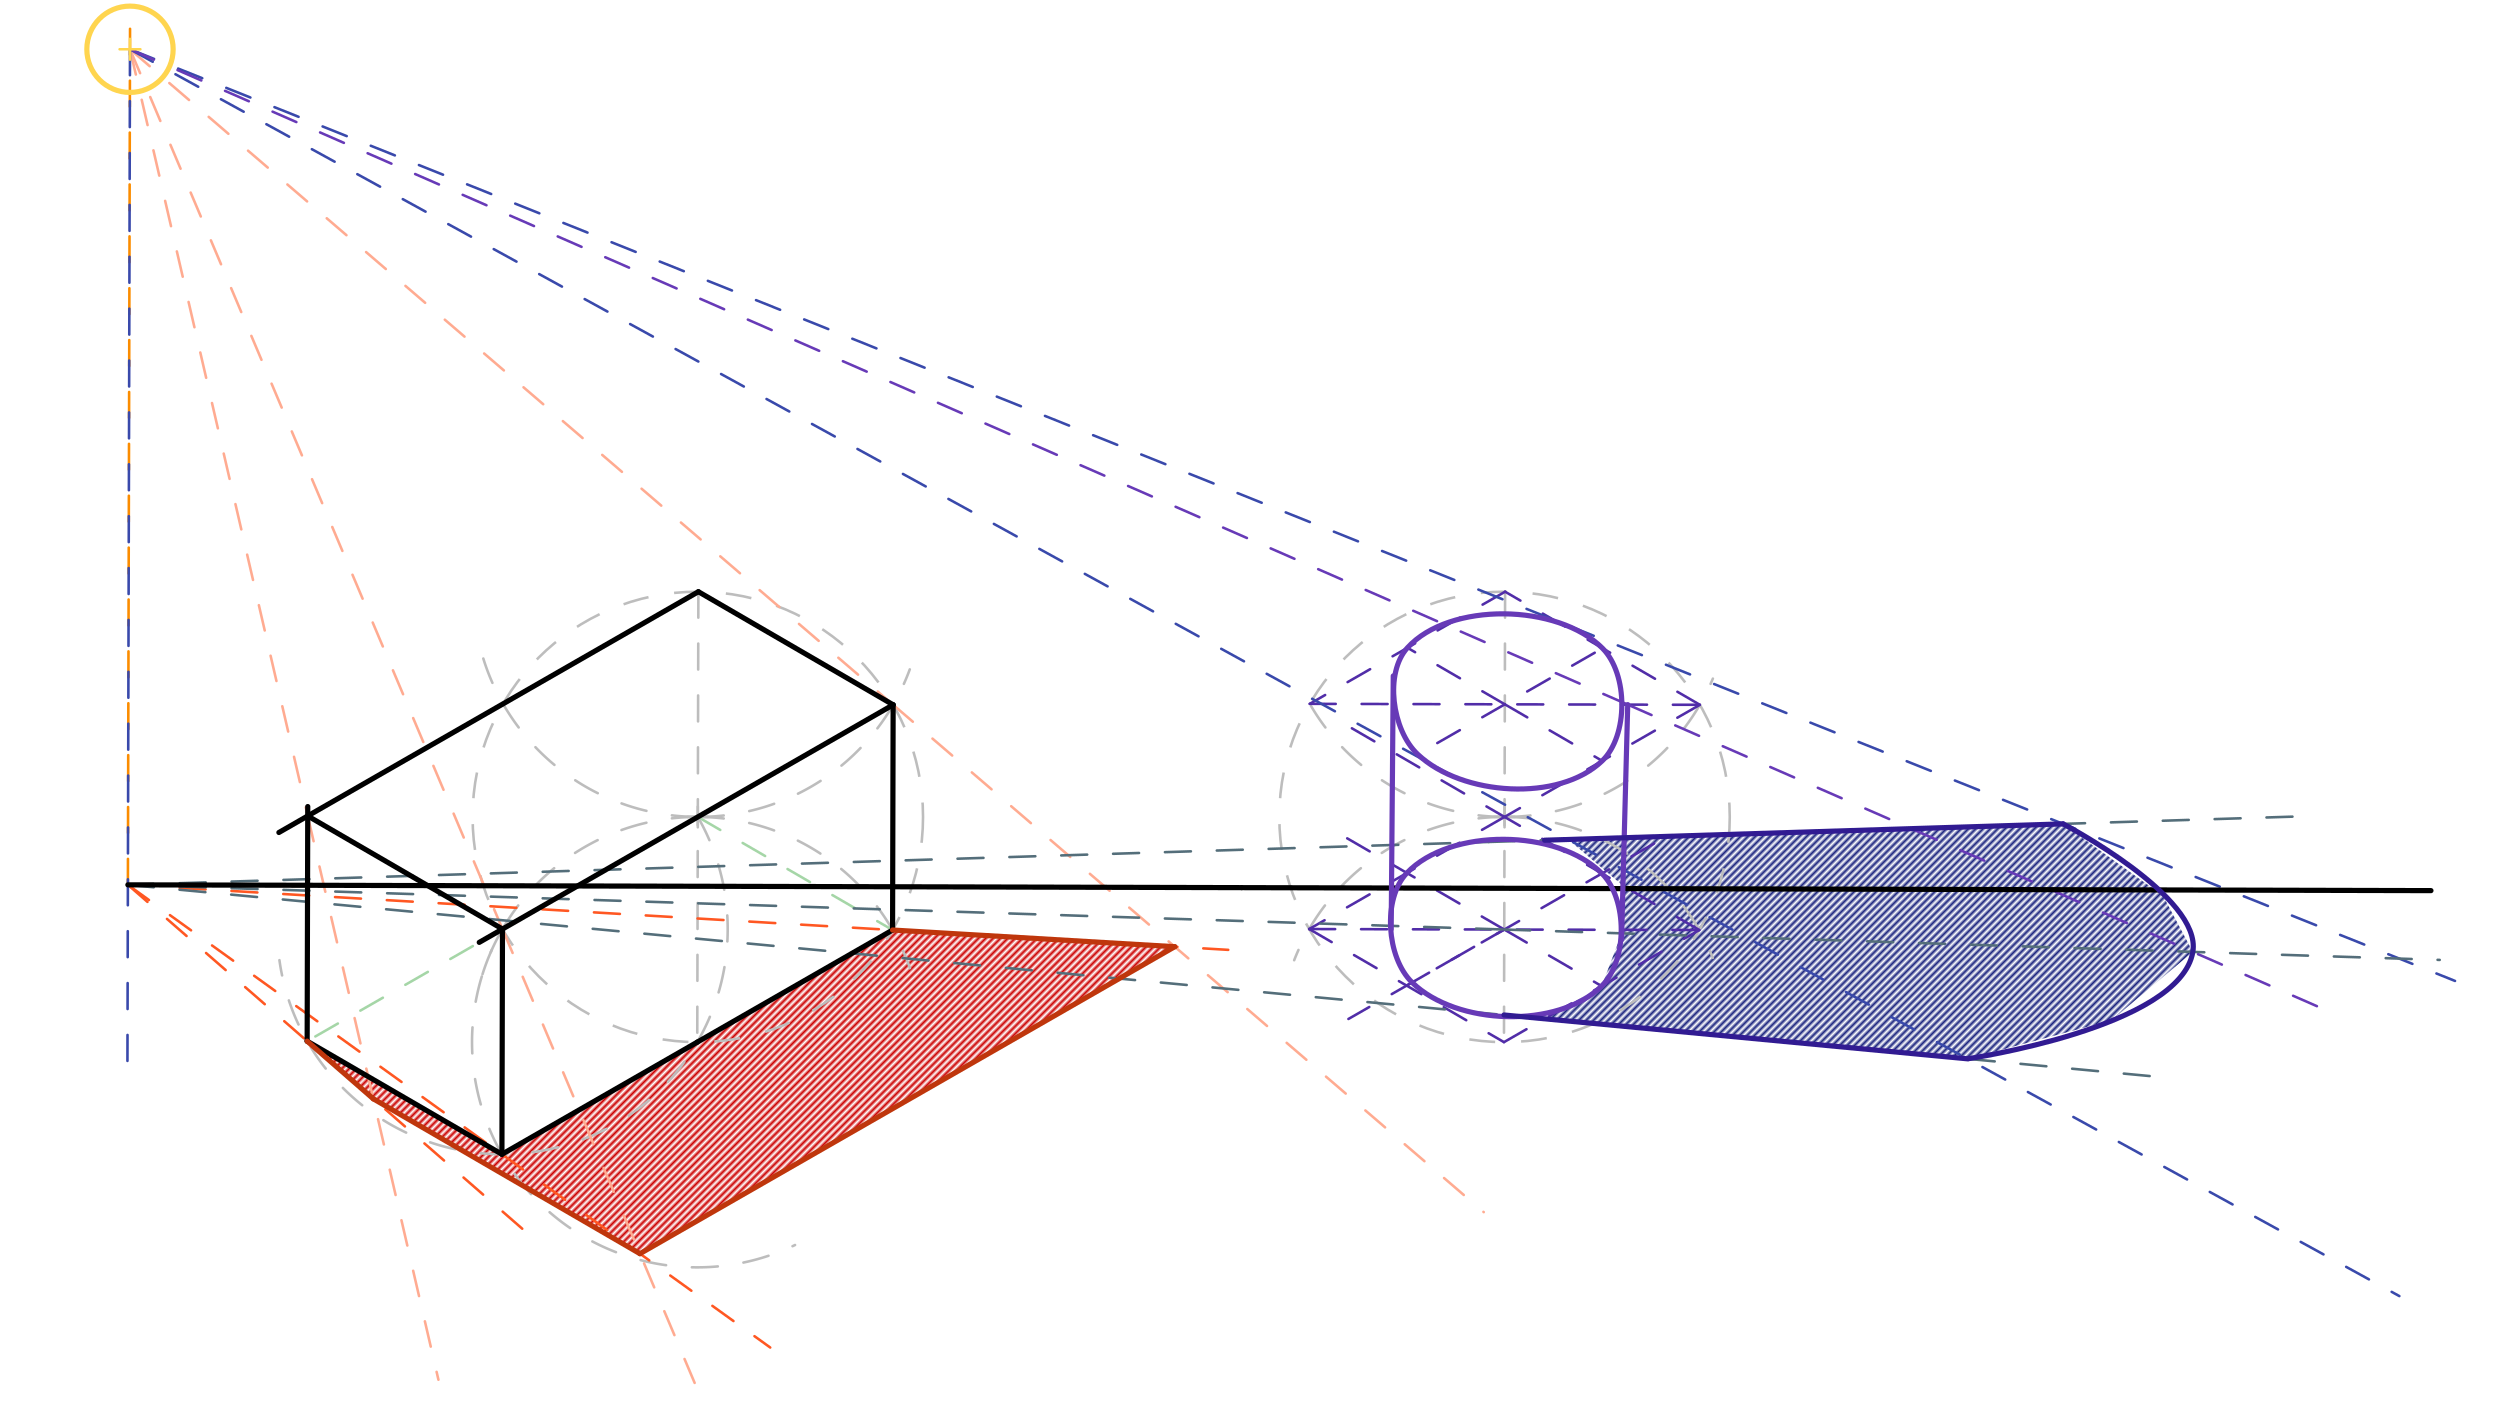 <svg xmlns="http://www.w3.org/2000/svg" class="svg--816" height="100%" preserveAspectRatio="xMidYMid meet" viewBox="0 0 963.78 541.417" width="100%"><defs><marker id="marker-arrow" markerHeight="16" markerUnits="userSpaceOnUse" markerWidth="24" orient="auto-start-reverse" refX="24" refY="4" viewBox="0 0 24 8"><path d="M 0 0 L 24 4 L 0 8 z" stroke="inherit"></path></marker></defs><g class="aux-layer--949"><g class="element--733"><defs><pattern height="2" id="fill_77_4hdlj8__pattern-stripes" patternTransform="rotate(-45)" patternUnits="userSpaceOnUse" width="2"><rect fill="#CC0000" height="1" transform="translate(0,0)" width="2"></rect></pattern></defs><g fill="url(#fill_77_4hdlj8__pattern-stripes)"><path d="M 344.097 358.535 L 452.876 364.964 L 246.703 483.307 L 143.915 423.617 L 118.413 401.379 L 193.495 444.98 L 344.097 358.535 Z" stroke="none"></path></g></g><g class="element--733"><defs><pattern height="2" id="fill_106_5j901k__pattern-stripes" patternTransform="rotate(-45)" patternUnits="userSpaceOnUse" width="2"><rect fill="#1A237E" height="1" transform="translate(0,0)" width="2"></rect></pattern></defs><g fill="url(#fill_106_5j901k__pattern-stripes)"><path d="M 579.822 391.288 L 758.492 408.187 L 813.914 393.389 L 845.365 366.967 L 833.914 345.389 L 795.34 317.615 L 666.577 321.67 L 604.576 323.623 L 625.662 341.442 L 625.177 359.816 L 617.446 380.146 L 595.458 392.767 L 579.822 391.288 Z" stroke="none"></path></g></g><g class="element--733"><line stroke="#BDBDBD" stroke-dasharray="10" stroke-linecap="round" stroke-width="1" x1="269.233" x2="268.796" y1="228.11" y2="401.757"></line></g><g class="element--733"><g class="center--a87"><line x1="265.015" y1="314.934" x2="273.015" y2="314.934" stroke="#BDBDBD" stroke-width="1" stroke-linecap="round"></line><line x1="269.015" y1="310.934" x2="269.015" y2="318.934" stroke="#BDBDBD" stroke-width="1" stroke-linecap="round"></line><circle class="hit--87b" cx="269.015" cy="314.934" r="4" stroke="none" fill="transparent"></circle></g><circle cx="269.015" cy="314.934" fill="none" r="86.824" stroke="#BDBDBD" stroke-dasharray="10" stroke-width="1"></circle></g><g class="element--733"><path d="M 269.015 314.934 A 86.824 86.824 0 0 1 350.797 373.222" fill="none" stroke="#BDBDBD" stroke-dasharray="10" stroke-linecap="round" stroke-width="1"></path></g><g class="element--733"><path d="M 269.015 314.934 A 86.824 86.824 0 0 0 185.103 378.652" fill="none" stroke="#BDBDBD" stroke-dasharray="10" stroke-linecap="round" stroke-width="1"></path></g><g class="element--733"><path d="M 269.015 314.934 A 86.824 86.824 0 0 0 350.728 258.059" fill="none" stroke="#BDBDBD" stroke-dasharray="10" stroke-linecap="round" stroke-width="1"></path></g><g class="element--733"><path d="M 269.015 314.934 A 86.824 86.824 0 0 1 184.619 247.576" fill="none" stroke="#BDBDBD" stroke-dasharray="10" stroke-linecap="round" stroke-width="1"></path></g><g class="element--733"><line stroke="#A5D6A7" stroke-dasharray="10" stroke-linecap="round" stroke-width="1" x1="269.015" x2="344.097" y1="314.934" y2="358.535"></line></g><g class="element--733"><path d="M 193.714 358.156 A 86.824 86.824 0 0 0 306.492 479.971" fill="none" stroke="#BDBDBD" stroke-dasharray="10" stroke-linecap="round" stroke-width="1"></path></g><g class="element--733"><path d="M 269.015 314.934 A 86.824 86.824 0 1 1 107.724 370.16" fill="none" stroke="#BDBDBD" stroke-dasharray="10" stroke-linecap="round" stroke-width="1"></path></g><g class="element--733"><line stroke="#A5D6A7" stroke-dasharray="10" stroke-linecap="round" stroke-width="1" x1="269.015" x2="118.413" y1="314.934" y2="401.379"></line></g><g class="element--733"><line stroke="#BDBDBD" stroke-dasharray="10" stroke-linecap="round" stroke-width="1" x1="580.233" x2="579.796" y1="228.11" y2="401.757"></line></g><g class="element--733"><g class="center--a87"><line x1="576.015" y1="314.934" x2="584.015" y2="314.934" stroke="#BDBDBD" stroke-width="1" stroke-linecap="round"></line><line x1="580.015" y1="310.934" x2="580.015" y2="318.934" stroke="#BDBDBD" stroke-width="1" stroke-linecap="round"></line><circle class="hit--87b" cx="580.015" cy="314.934" r="4" stroke="none" fill="transparent"></circle></g><circle cx="580.015" cy="314.934" fill="none" r="86.824" stroke="#BDBDBD" stroke-dasharray="10" stroke-width="1"></circle></g><g class="element--733"><path d="M 580.015 314.934 A 86.824 86.824 0 0 1 660.306 369.253" fill="none" stroke="#BDBDBD" stroke-dasharray="10" stroke-linecap="round" stroke-width="1"></path></g><g class="element--733"><path d="M 580.015 314.934 A 86.824 86.824 0 0 0 498.922 370.17" fill="none" stroke="#BDBDBD" stroke-dasharray="10" stroke-linecap="round" stroke-width="1"></path></g><g class="element--733"><path d="M 580.015 314.934 A 86.824 86.824 0 0 0 660.329 261.623" fill="none" stroke="#BDBDBD" stroke-dasharray="10" stroke-linecap="round" stroke-width="1"></path></g><g class="element--733"><path d="M 580.015 314.934 A 86.824 86.824 0 0 1 502.743 267.273" fill="none" stroke="#BDBDBD" stroke-dasharray="10" stroke-linecap="round" stroke-width="1"></path></g><g class="element--733"><line stroke="#512DA8" stroke-dasharray="10" stroke-linecap="round" stroke-width="1" x1="580.015" x2="504.714" y1="314.934" y2="358.156"></line></g><g class="element--733"><line stroke="#512DA8" stroke-dasharray="10" stroke-linecap="round" stroke-width="1" x1="504.714" x2="579.796" y1="358.156" y2="401.757"></line></g><g class="element--733"><line stroke="#512DA8" stroke-dasharray="10" stroke-linecap="round" stroke-width="1" x1="579.796" x2="655.097" y1="401.757" y2="358.535"></line></g><g class="element--733"><line stroke="#512DA8" stroke-dasharray="10" stroke-linecap="round" stroke-width="1" x1="655.097" x2="580.015" y1="358.535" y2="314.934"></line></g><g class="element--733"><line stroke="#512DA8" stroke-dasharray="10" stroke-linecap="round" stroke-width="1" x1="504.714" x2="655.097" y1="358.156" y2="358.535"></line></g><g class="element--733"><line stroke="#512DA8" stroke-dasharray="10" stroke-linecap="round" stroke-width="1" x1="579.905" x2="519.841" y1="358.346" y2="392.822"></line></g><g class="element--733"><line stroke="#512DA8" stroke-dasharray="10" stroke-linecap="round" stroke-width="1" x1="542.255" x2="644.821" y1="379.957" y2="321.084"></line></g><g class="element--733"><line stroke="#512DA8" stroke-dasharray="10" stroke-linecap="round" stroke-width="1" x1="579.905" x2="617.446" y1="358.346" y2="380.146"></line></g><g class="element--733"><line stroke="#512DA8" stroke-dasharray="10" stroke-linecap="round" stroke-width="1" x1="579.905" x2="514.507" y1="358.346" y2="320.368"></line></g><g class="element--733"><line stroke="#512DA8" stroke-dasharray="10" stroke-linecap="round" stroke-width="1" x1="655.315" x2="580.015" y1="271.711" y2="314.934"></line></g><g class="element--733"><line stroke="#512DA8" stroke-dasharray="10" stroke-linecap="round" stroke-width="1" x1="655.315" x2="580.233" y1="271.711" y2="228.11"></line></g><g class="element--733"><line stroke="#512DA8" stroke-dasharray="10" stroke-linecap="round" stroke-width="1" x1="580.233" x2="504.932" y1="228.11" y2="271.333"></line></g><g class="element--733"><line stroke="#512DA8" stroke-dasharray="10" stroke-linecap="round" stroke-width="1" x1="521.177" x2="580.015" y1="280.766" y2="314.934"></line></g><g class="element--733"><line stroke="#512DA8" stroke-dasharray="10" stroke-linecap="round" stroke-width="1" x1="504.932" x2="655.315" y1="271.333" y2="271.711"></line></g><g class="element--733"><line stroke="#512DA8" stroke-dasharray="10" stroke-linecap="round" stroke-width="1" x1="580.124" x2="546.546" y1="271.522" y2="290.795"></line></g><g class="element--733"><line stroke="#512DA8" stroke-dasharray="10" stroke-linecap="round" stroke-width="1" x1="588.754" x2="617.774" y1="266.568" y2="249.911"></line></g><g class="element--733"><line stroke="#512DA8" stroke-dasharray="10" stroke-linecap="round" stroke-width="1" x1="580.124" x2="542.583" y1="271.522" y2="249.721"></line></g><g class="element--733"><line stroke="#512DA8" stroke-dasharray="10" stroke-linecap="round" stroke-width="1" x1="580.124" x2="617.665" y1="271.522" y2="293.322"></line></g><g class="element--733"><line stroke="#FB8C00" stroke-dasharray="10" stroke-linecap="round" stroke-width="1" x1="49.302" x2="50.151" y1="341.112" y2="3.532"></line></g><g class="element--733"><line stroke="#FFAB91" stroke-dasharray="10" stroke-linecap="round" stroke-width="1" x1="50.113" x2="118.632" y1="18.993" y2="314.555"></line></g><g class="element--733"><line stroke="#FFAB91" stroke-dasharray="10" stroke-linecap="round" stroke-width="1" x1="118.632" x2="169.018" y1="314.555" y2="531.902"></line></g><g class="element--733"><line stroke="#FFAB91" stroke-dasharray="10" stroke-linecap="round" stroke-width="1" x1="50.113" x2="344.315" y1="18.993" y2="271.711"></line></g><g class="element--733"><line stroke="#FFAB91" stroke-dasharray="10" stroke-linecap="round" stroke-width="1" x1="344.315" x2="571.996" y1="271.711" y2="467.287"></line></g><g class="element--733"><line stroke="#FFAB91" stroke-dasharray="10" stroke-linecap="round" stroke-width="1" x1="50.113" x2="193.714" y1="18.993" y2="358.156"></line></g><g class="element--733"><line stroke="#FFAB91" stroke-dasharray="10" stroke-linecap="round" stroke-width="1" x1="193.714" x2="278.51" y1="358.156" y2="558.431"></line></g><g class="element--733"><line stroke="#FF5722" stroke-dasharray="10" stroke-linecap="round" stroke-width="1" x1="49.302" x2="344.097" y1="341.112" y2="358.535"></line></g><g class="element--733"><line stroke="#FF5722" stroke-dasharray="10" stroke-linecap="round" stroke-width="1" x1="344.097" x2="473.493" y1="358.535" y2="366.182"></line></g><g class="element--733"><line stroke="#FF5722" stroke-dasharray="10" stroke-linecap="round" stroke-width="1" x1="49.302" x2="193.495" y1="341.112" y2="444.98"></line></g><g class="element--733"><line stroke="#FF5722" stroke-dasharray="10" stroke-linecap="round" stroke-width="1" x1="193.495" x2="296.922" y1="444.98" y2="519.482"></line></g><g class="element--733"><line stroke="#FF5722" stroke-dasharray="10" stroke-linecap="round" stroke-width="1" x1="49.302" x2="118.413" y1="341.112" y2="401.379"></line></g><g class="element--733"><line stroke="#FF5722" stroke-dasharray="10" stroke-linecap="round" stroke-width="1" x1="118.413" x2="206.576" y1="401.379" y2="478.259"></line></g><g class="element--733"><line stroke="#3949AB" stroke-dasharray="10" stroke-linecap="round" stroke-width="1" x1="50.113" x2="605.114" y1="18.993" y2="241.389"></line></g><g class="element--733"><line stroke="#3949AB" stroke-dasharray="10" stroke-linecap="round" stroke-width="1" x1="605.114" x2="946.434" y1="241.389" y2="378.16"></line></g><g class="element--733"><line stroke="#3949AB" stroke-dasharray="10" stroke-linecap="round" stroke-width="1" x1="50.113" x2="553.914" y1="18.993" y2="295.789"></line></g><g class="element--733"><line stroke="#3949AB" stroke-dasharray="10" stroke-linecap="round" stroke-width="1" x1="553.914" x2="924.976" y1="295.789" y2="499.655"></line></g><g class="element--733"><line stroke="#3949AB" stroke-dasharray="10" stroke-linecap="round" stroke-width="1" x1="50.113" x2="49.114" y1="18.993" y2="415.801"></line></g><g class="element--733"><line stroke="#546E7A" stroke-dasharray="10" stroke-linecap="round" stroke-width="1" x1="49.302" x2="573.914" y1="341.112" y2="324.589"></line></g><g class="element--733"><line stroke="#546E7A" stroke-dasharray="10" stroke-linecap="round" stroke-width="1" x1="573.914" x2="890.551" y1="324.589" y2="314.616"></line></g><g class="element--733"><line stroke="#546E7A" stroke-dasharray="10" stroke-linecap="round" stroke-width="1" x1="49.302" x2="585.114" y1="341.112" y2="391.789"></line></g><g class="element--733"><line stroke="#546E7A" stroke-dasharray="10" stroke-linecap="round" stroke-width="1" x1="579.822" x2="838.372" y1="391.288" y2="415.742"></line></g><g class="element--733"><line stroke="#546E7A" stroke-dasharray="10" stroke-linecap="round" stroke-width="1" x1="49.302" x2="579.905" y1="341.112" y2="358.346"></line></g><g class="element--733"><line stroke="#546E7A" stroke-dasharray="10" stroke-linecap="round" stroke-width="1" x1="579.905" x2="940.531" y1="358.346" y2="370.058"></line></g><g class="element--733"><line stroke="#673AB7" stroke-dasharray="10" stroke-linecap="round" stroke-width="1" x1="50.113" x2="627.508" y1="18.993" y2="271.641"></line></g><g class="element--733"><line stroke="#673AB7" stroke-dasharray="10" stroke-linecap="round" stroke-width="1" x1="627.508" x2="894.389" y1="271.641" y2="388.419"></line></g></g><g class="main-layer--75a"><g class="element--733"><line stroke="#000000" stroke-dasharray="none" stroke-linecap="round" stroke-width="2" x1="478.663" x2="49.302" y1="342.193" y2="341.112"></line></g><g class="element--733"><line stroke="#000000" stroke-dasharray="none" stroke-linecap="round" stroke-width="2" x1="478.663" x2="937.159" y1="342.193" y2="343.347"></line></g><g class="element--733"><line stroke="#000000" stroke-dasharray="none" stroke-linecap="round" stroke-width="2" x1="344.097" x2="268.796" y1="358.535" y2="401.757"></line></g><g class="element--733"><line stroke="#000000" stroke-dasharray="none" stroke-linecap="round" stroke-width="2" x1="268.796" x2="193.495" y1="401.757" y2="444.98"></line></g><g class="element--733"><line stroke="#000000" stroke-dasharray="none" stroke-linecap="round" stroke-width="2" x1="118.413" x2="193.495" y1="401.379" y2="444.98"></line></g><g class="element--733"><line stroke="#000000" stroke-dasharray="none" stroke-linecap="round" stroke-width="2" x1="344.097" x2="344.315" y1="358.535" y2="271.711"></line></g><g class="element--733"><line stroke="#000000" stroke-dasharray="none" stroke-linecap="round" stroke-width="2" x1="344.315" x2="269.233" y1="271.711" y2="228.11"></line></g><g class="element--733"><line stroke="#000000" stroke-dasharray="none" stroke-linecap="round" stroke-width="2" x1="344.315" x2="184.759" y1="271.711" y2="363.296"></line></g><g class="element--733"><line stroke="#000000" stroke-dasharray="none" stroke-linecap="round" stroke-width="2" x1="269.233" x2="107.521" y1="228.11" y2="320.933"></line></g><g class="element--733"><line stroke="#000000" stroke-dasharray="none" stroke-linecap="round" stroke-width="2" x1="118.413" x2="118.641" y1="401.379" y2="310.94"></line></g><g class="element--733"><line stroke="#000000" stroke-dasharray="none" stroke-linecap="round" stroke-width="2" x1="193.495" x2="193.714" y1="444.98" y2="358.132"></line></g><g class="element--733"><line stroke="#000000" stroke-dasharray="none" stroke-linecap="round" stroke-width="2" x1="193.714" x2="118.632" y1="358.156" y2="314.555"></line></g><g class="element--733"><path d="M 542.364 336.545 C 532.948 346.396, 534.434 369.077, 544.375 378.74 C 561.575 395.458, 600.511 396.717, 617.446 380.146 C 627.506 370.303, 627.507 346.736, 617.556 336.734 C 600.319 319.411, 559.125 319.01, 542.364 336.545" fill="none" stroke="#673AB7" stroke-linecap="round" stroke-width="2"></path></g><g class="element--733"><path d="M 542.583 249.721 C 533.685 259.494, 536.591 281.427, 546.546 290.795 C 563.715 306.953, 601.084 309.285, 617.665 293.322 C 627.78 283.585, 627.725 259.912, 617.774 249.911 C 600.538 232.587, 558.796 231.914, 542.583 249.721" fill="none" stroke="#673AB7" stroke-linecap="round" stroke-width="2"></path></g><g class="element--733"><line stroke="#673AB7" stroke-dasharray="none" stroke-linecap="round" stroke-width="2" x1="537.114" x2="536.314" y1="260.589" y2="358.189"></line></g><g class="element--733"><line stroke="#673AB7" stroke-dasharray="none" stroke-linecap="round" stroke-width="2" x1="627.508" x2="625.114" y1="271.641" y2="362.189"></line></g><g class="element--733"><g class="center--a87"><line x1="46.113" y1="18.993" x2="54.113" y2="18.993" stroke="#FFD54F" stroke-width="1" stroke-linecap="round"></line><line x1="50.113" y1="14.993" x2="50.113" y2="22.993" stroke="#FFD54F" stroke-width="1" stroke-linecap="round"></line><circle class="hit--87b" cx="50.113" cy="18.993" r="4" stroke="none" fill="transparent"></circle></g><circle cx="50.113" cy="18.993" fill="none" r="16.638" stroke="#FFD54F" stroke-dasharray="none" stroke-width="2"></circle></g><g class="element--733"><line stroke="#BF360C" stroke-dasharray="none" stroke-linecap="round" stroke-width="2" x1="344.097" x2="452.876" y1="358.535" y2="364.964"></line></g><g class="element--733"><line stroke="#BF360C" stroke-dasharray="none" stroke-linecap="round" stroke-width="2" x1="452.876" x2="246.703" y1="364.964" y2="483.307"></line></g><g class="element--733"><line stroke="#BF360C" stroke-dasharray="none" stroke-linecap="round" stroke-width="2" x1="246.703" x2="143.915" y1="483.307" y2="423.617"></line></g><g class="element--733"><line stroke="#BF360C" stroke-dasharray="none" stroke-linecap="round" stroke-width="2" x1="143.915" x2="118.413" y1="423.617" y2="401.379"></line></g><g class="element--733"><path d="M 795.34 317.615 C 795.34 317.615, 848.983 345.605, 845.365 366.967 C 840.413 396.199, 758.492 408.187, 758.492 408.187 C 758.492 408.187, 840.413 396.199, 845.365 366.967 C 848.983 345.605, 795.34 317.615, 795.34 317.615" fill="none" stroke="#311B92" stroke-linecap="round" stroke-width="2"></path></g><g class="element--733"><line stroke="#311B92" stroke-dasharray="none" stroke-linecap="round" stroke-width="2" x1="758.492" x2="579.822" y1="408.187" y2="391.288"></line></g><g class="element--733"><line stroke="#311B92" stroke-dasharray="none" stroke-linecap="round" stroke-width="2" x1="795.34" x2="595.472" y1="317.615" y2="323.91"></line></g></g><g class="snaps-layer--ac6"></g><g class="temp-layer--52d"></g></svg>